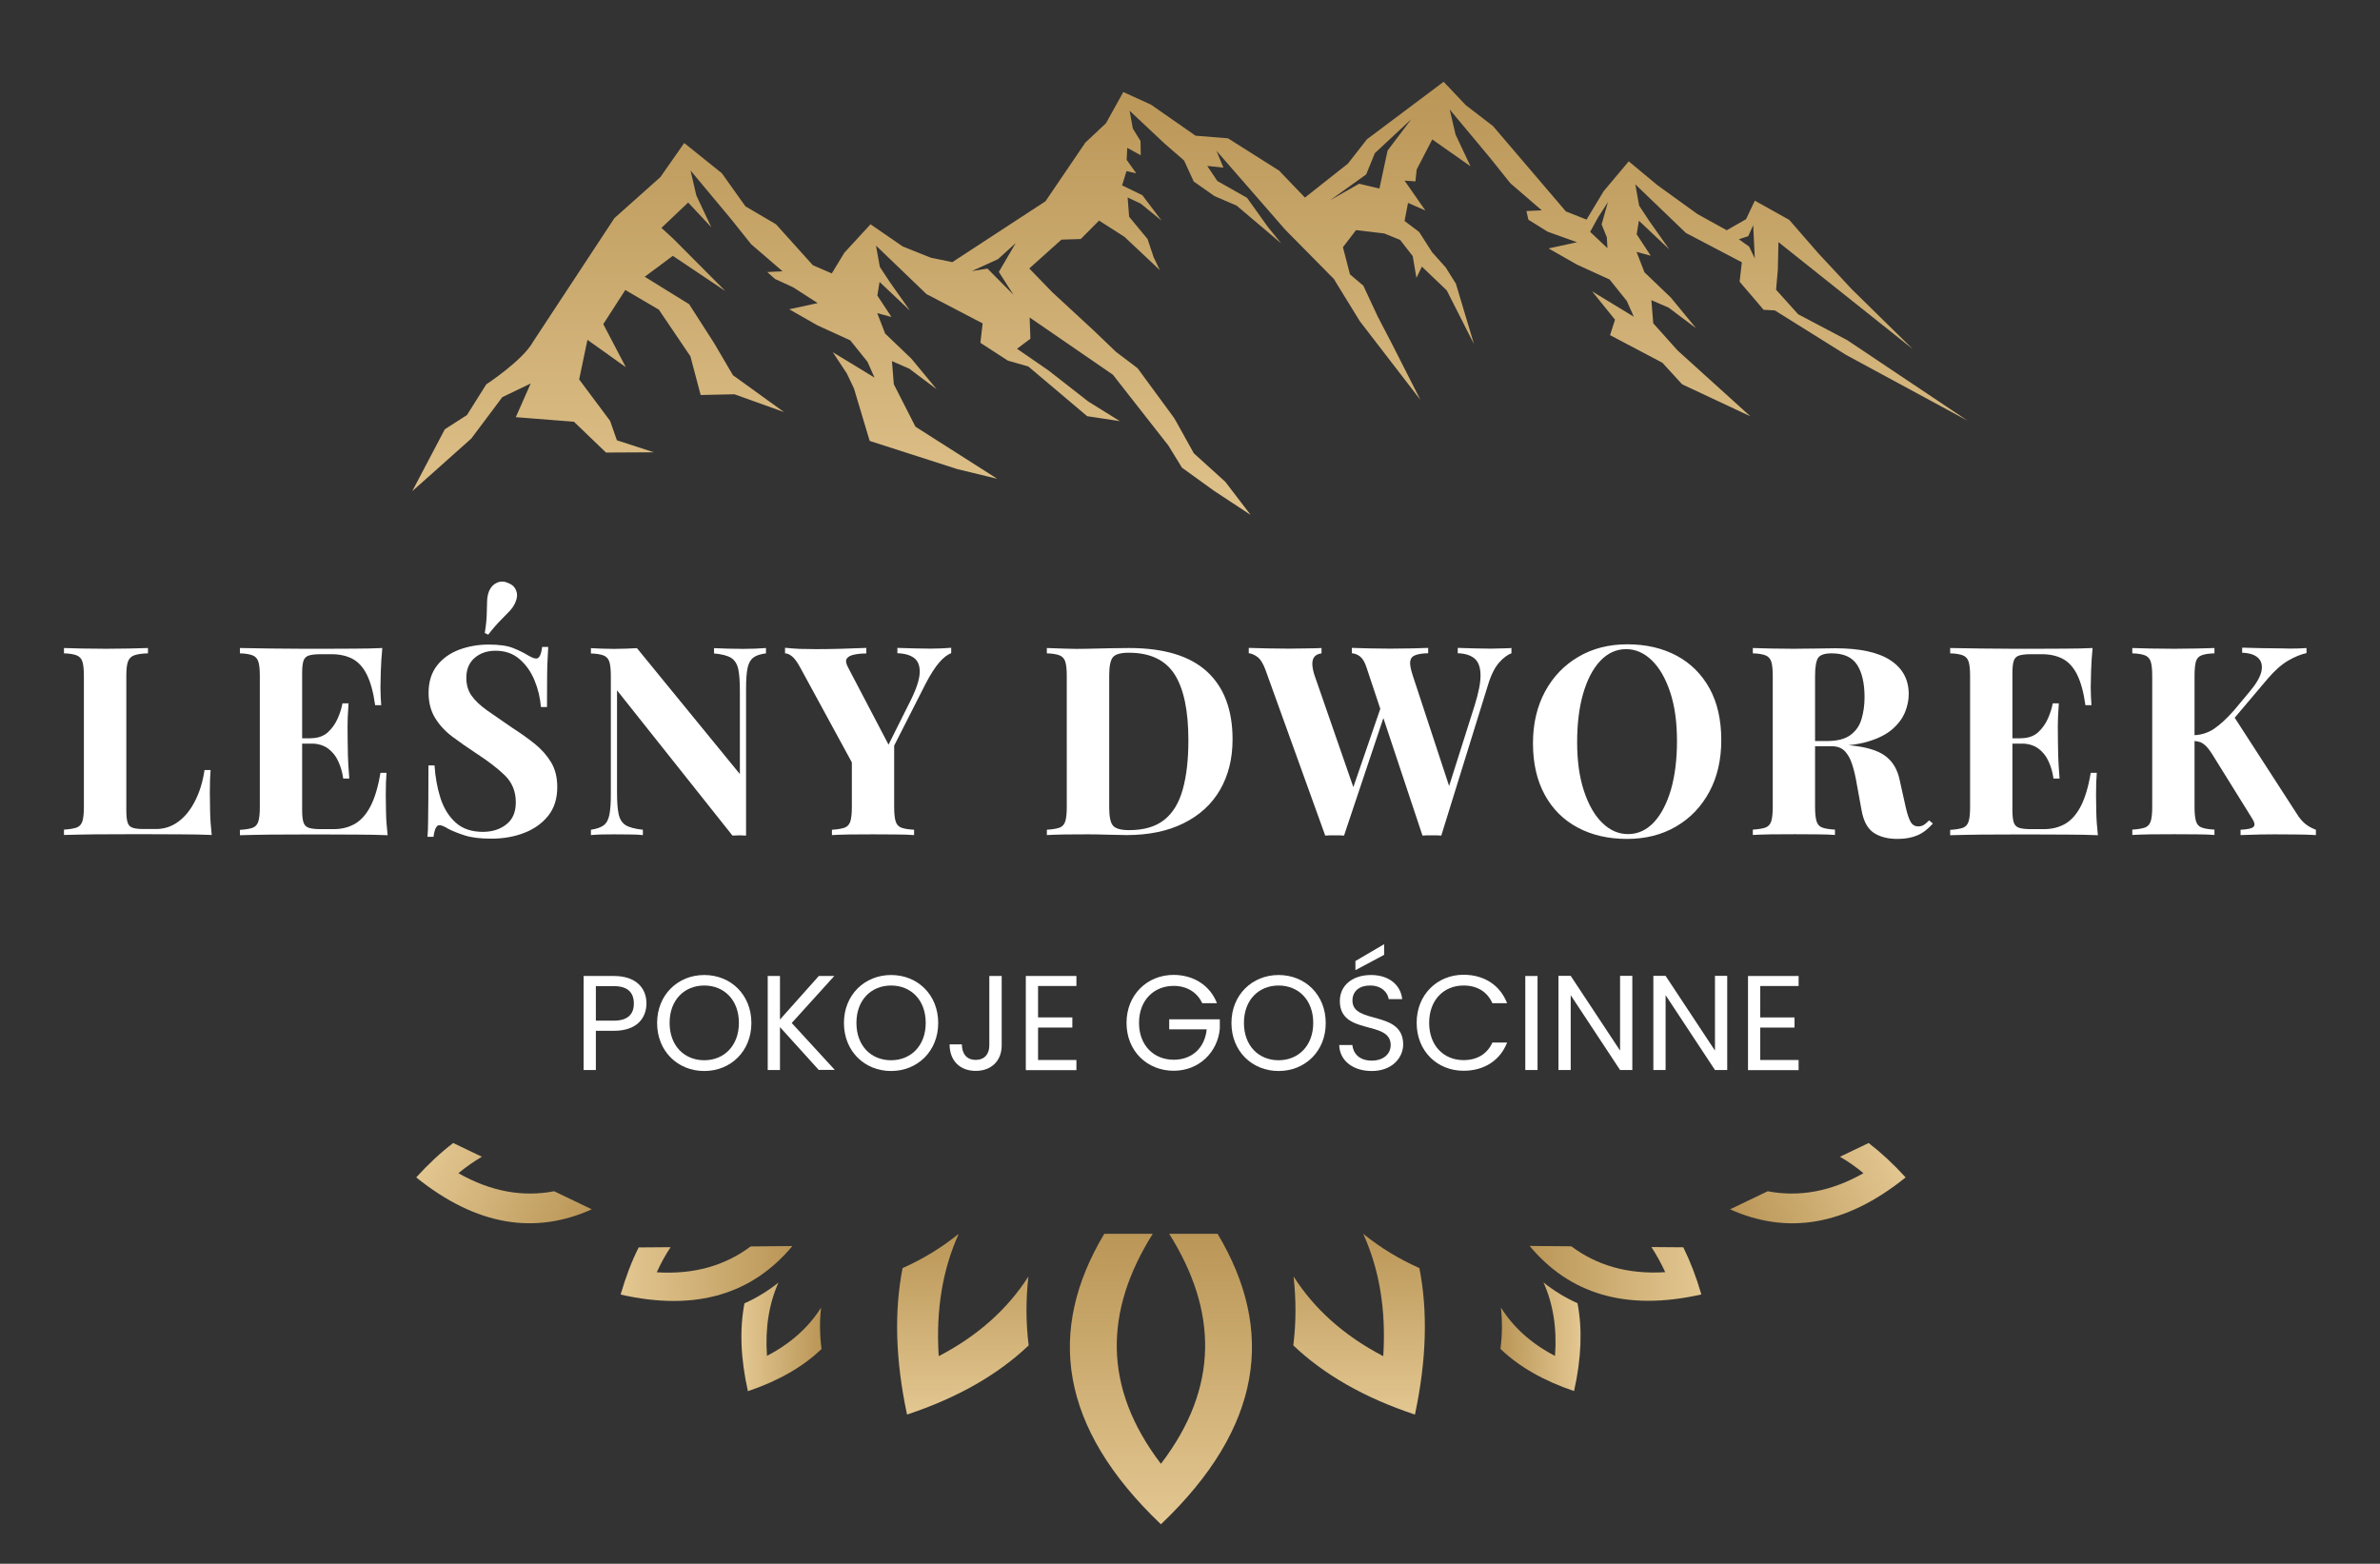 <?xml version="1.0" encoding="utf-8"?>
<!-- Generator: Adobe Illustrator 27.1.1, SVG Export Plug-In . SVG Version: 6.00 Build 0)  -->
<svg version="1.1" id="katman_1" xmlns="http://www.w3.org/2000/svg" xmlns:xlink="http://www.w3.org/1999/xlink" x="0px" y="0px"
	 viewBox="0 0 1923.6 1264" style="enable-background:new 0 0 1923.6 1264;" xml:space="preserve">
<rect x="0" y="0" width="1923.6" height="1264" fill="#333333" stroke="none"/>
<g>
	<rect x="280.8" y="784.2" style="fill:none;" width="1362" height="174.6"/>
	<path style="fill:#FFFFFF;" d="M496.2,833.2h-14.6v31.7h-9.9v-76h24.5c17.9,0,26.3,9.8,26.3,22.2
		C522.4,822.7,515,833.2,496.2,833.2z M496.2,825c11.3,0,16.1-5.3,16.1-13.8c0-8.8-4.8-14.1-16.1-14.1h-14.6V825H496.2z"/>
	<path style="fill:#FFFFFF;" d="M569.2,865.7c-21.4,0-38.1-16-38.1-38.8c0-22.8,16.8-38.8,38.1-38.8c21.5,0,38.1,16,38.1,38.8
		C607.3,849.6,590.7,865.7,569.2,865.7z M569.2,857c16,0,28-11.7,28-30.2c0-18.6-12-30.2-28-30.2s-28,11.6-28,30.2
		C541.2,845.4,553.2,857,569.2,857z"/>
	<path style="fill:#FFFFFF;" d="M630.4,830.2v34.7h-9.9v-76h9.9v35.2l31.4-35.2h12.5l-34.4,38l34.8,37.9h-13L630.4,830.2z"/>
	<path style="fill:#FFFFFF;" d="M720.2,865.7c-21.4,0-38.1-16-38.1-38.8c0-22.8,16.8-38.8,38.1-38.8c21.5,0,38.1,16,38.1,38.8
		C758.3,849.6,741.6,865.7,720.2,865.7z M720.2,857c16,0,28-11.7,28-30.2c0-18.6-12-30.2-28-30.2s-28,11.6-28,30.2
		C692.2,845.4,704.1,857,720.2,857z"/>
	<path style="fill:#FFFFFF;" d="M799.6,788.9h10v56.1c0,12.6-8.5,20.6-21,20.6c-12.6,0-21.1-8.1-21.1-21.4h9.9
		c0.1,7,3.4,12.5,11.2,12.5c7.8,0,11-5.4,11-11.8V788.9z"/>
	<path style="fill:#FFFFFF;" d="M870,797h-31v25.4h27.7v8.2h-27.7v26.2h31v8.2h-40.9v-76.1H870V797z"/>
	<path style="fill:#FFFFFF;" d="M983.6,810.9h-11.9c-4.1-8.8-12.4-14-23.1-14c-16,0-28,11.6-28,29.9c0,18.2,12,29.8,28,29.8
		c14.9,0,25.2-9.6,26.7-24.6H945v-8.1h40.9v7.6c-1.7,18.9-16.7,34-37.3,34c-21.4,0-38.1-15.9-38.1-38.7c0-22.8,16.8-38.8,38.1-38.8
		C964.6,788.1,977.9,796.3,983.6,810.9z"/>
	<path style="fill:#FFFFFF;" d="M1033.4,865.7c-21.4,0-38.1-16-38.1-38.8c0-22.8,16.8-38.8,38.1-38.8c21.5,0,38.1,16,38.1,38.8
		C1071.6,849.6,1054.9,865.7,1033.4,865.7z M1033.4,857c16,0,28-11.7,28-30.2c0-18.6-12-30.2-28-30.2c-16,0-28,11.6-28,30.2
		C1005.4,845.4,1017.4,857,1033.4,857z"/>
	<path style="fill:#FFFFFF;" d="M1108.7,865.7c-15.3,0-26-8.5-26.3-21h10.6c0.7,6.3,5.1,12.6,15.7,12.6c9.6,0,15.3-5.5,15.3-12.6
		c0-20.5-41.1-7.4-41.1-35.6c0-12.5,10.1-21,25.2-21c14.5,0,24,8,25.2,19.5h-10.9c-0.7-5.1-5.5-10.9-14.7-11
		c-8.2-0.2-14.6,4-14.6,12.2c0,19.6,41,7.4,41,35.5C1134,855,1125.2,865.7,1108.7,865.7z M1118.7,763.2v8.6l-23.2,12.4v-7.4
		L1118.7,763.2z"/>
	<path style="fill:#FFFFFF;" d="M1182.9,787.9c16.5,0,29.5,8.3,35.2,23h-11.9c-4.1-9.2-12.2-14.3-23.3-14.3
		c-15.9,0-27.8,11.6-27.8,30.2c0,18.5,11.9,30.1,27.8,30.1c11.1,0,19.2-5.1,23.3-14.2h11.9c-5.7,14.6-18.7,22.8-35.2,22.8
		c-21.3,0-37.9-15.9-37.9-38.7C1144.9,804.1,1161.6,787.9,1182.9,787.9z"/>
	<path style="fill:#FFFFFF;" d="M1232.8,788.9h9.9v76h-9.9V788.9z"/>
	<path style="fill:#FFFFFF;" d="M1319.3,788.8v76.1h-9.9l-39.9-60.5v60.5h-9.9v-76.1h9.9l39.9,60.4v-60.4H1319.3z"/>
	<path style="fill:#FFFFFF;" d="M1396,788.8v76.1h-9.9l-39.9-60.5v60.5h-9.9v-76.1h9.9l39.9,60.4v-60.4H1396z"/>
	<path style="fill:#FFFFFF;" d="M1453.7,797h-31v25.4h27.7v8.2h-27.7v26.2h31v8.2h-40.9v-76.1h40.9V797z"/>
</g>
<linearGradient id="SVGID_1_" gradientUnits="userSpaceOnUse" x1="961.816" y1="456.629" x2="961.816" y2="66.174">
	<stop  offset="0" style="stop-color:#E3C791"/>
	<stop  offset="1" style="stop-color:#BA9657"/>
</linearGradient>
<path style="fill:url(#SVGID_1_);" d="M1493.1,275l-39.8-21l-17.8-19.8l1.4-16.2l0.5-22.3l108.6,86.5l-49.5-48.6l-26.9-28.9
	l-23.5-27l-27.8-15.5l-7.1,15l-15.6,8.9l-23.7-13.1l-32.4-23.4l-23.1-19.2l-20.3,24.2l-13.8,22.9l-16.7-6.6l-26.2-30.7l-32.7-38.3
	L1184.7,85l-17.9-18.9l-62,46.5l-15.4,19.7l-34.7,27.4l-20.9-21.8l-41.3-26.1l-26.2-2.1l-36-25.1l-22.4-10.2l-14,25.2l-16.7,15.7
	l-32.2,47.4l-75.3,49.2l-17.4-3.6l-22.7-9.1l-26-17.9l-21.1,22.9l-10.2,16.8l-15.3-6.6l-29.8-33.1l-24.7-14.5l-19.1-26.8L553,115.6
	l-19.2,27.5l-37.2,33.2l-65.8,100c-8.1,14.9-37.8,34.4-37.8,34.4l-15.6,24.8l-17.9,11.5l-26.3,50l13.5-12l34.2-30.5l25.1-33.5
	l22.9-11l-12,27.2l47,3.7l13.4,12.9l12.5,12l38.7-0.2l-29.9-9.7l-5.5-15.7l-0.6-0.8l-24.4-32.7l6.7-32l13.2,9.4l17.8,12.7
	l-18.2-34.8l17.8-27.6l27.1,15.9l25.5,37.7l8.3,31.3l27.3-0.6l40.1,14.4l-41.3-29.8l-15.2-25.9L557,245.9l-35.9-22.2l22.7-16.9
	l42.5,28.5L544,192.8l-9.4-8.6l21.6-20.5l18.7,20l-12.1-25.7l-4.7-20.2l32.7,39.2l16.3,20.4l25.4,21.9l-12.4,0.6l6.3,5.6l14.6,6.7
	l19.9,12.8l-23,5l22.8,13l26.5,12.1l13.9,17.3l5.7,12.8l-33.7-20.5l11.4,17.3l5.7,12l12.7,42.4l70.9,22.8l32.2,7.8l-66.1-42.1
	l-17.5-34.3l-1.5-18.7l14,6.1l22.1,16.6L736.7,290l-21.3-20.4l-6.4-16.5l11.5,3.1l-11.4-17.3l1.8-11l24.6,23.2L719.2,228l-8.1-12.3
	l-3.1-17.2l40.9,39.3l2.2,1.1l43.1,22.5l-1.8,15.7l22.2,14.4l16.5,4.7l29.6,25l18,15.2l26.4,4L880,324.8l-0.6-0.4l-32-25L822,281.9
	l10.8-8.1l-0.6-17.2l67.3,46.3l22,28.1l22.8,29.1l11,17.9l25.6,18.5l29.9,19.7l-20.5-26.8l-25.4-23l-13.5-24.3l-2.3-4l-3.3-4.6
	l-5.9-8l-20.4-27.8l-3.9-3l-13.5-10.2l-18.6-17.8l-32.9-30.4L831.9,217l26-23.3l15.6-0.5l14.8-14.9l20.5,13.1l28.6,26.9l-5-10.4
	l-4.9-14.7l-14.9-18l-1.2-15.6l10.6,5l16.8,13.7l-15.5-20.5l-16.4-8l3.6-11.5l7.9,1.8l-7.8-10.9l0.5-9.7l10.9,6l-0.2-11.5l-6.2-10.1
	L913,89.5l28.2,26.5l15.8,13.7l7.8,17l16.8,11.8l17.9,7.7l18.3,15.5l17.7,15l-10.7-13.2l-2.4-3.3l-14.5-20.3l-24-13.6l-8.2-12.2
	l13.1,1.4l-5.6-13.6l48.2,55.3l7.3,8.4l39.4,39.9l4.2,6.9l16.8,27.3l48.9,63.5l-23.2-45.7l-11.4-21.9l-11.5-24.7l-10.8-9.1l-5.7-22
	l10.6-13.8l22.8,2.7l12.8,5.2l10.2,13.1l3,17.6l4.4-9.1l20.1,19.2l22,43.4l-14.6-48.8l-8.2-13.1l-11-12.3l-10.5-16.4l-11.8-8.9
	l2.8-14.6l14,6.1l-16.8-24.1l8.8,0.6l1-9.6l12.6-24.3l30.9,21.7l-12.1-25.7l-4.7-20.2l32.7,39.2l16.3,20.4l25.4,21.9l-12.4,0.6
	l1.6,7l15.6,9.7l23.7,8.5l-23,5l22.8,13l26.5,12.1l13.9,17.3l5.7,12.8l-33.7-20.5l18.5,22.9l-4,12.5l42.3,22.3l15.9,17.4l55.2,25.9
	l-58.9-53.3l-19.6-21.9l-1.5-18.7l14,6.1l22.1,16.6l-20.4-24.8l-21.3-20.4l-6.4-16.5l11.5,3.1l-11.4-17.3l1.8-11l24.6,23.2
	l-16.3-23.1l-8.1-12.3l-3.1-17.2l40.9,39.3l45.2,23.7l-1.8,15.7l19.4,22.7l9.1,0.5l57.6,36l98.1,53.1L1493.1,275z M815.1,232l4,6.2
	l-5.1-5.1l-15.9-16l-12.6,2l21.1-9.6l9.8-8.9l4.5-4.1l-3.2,5.5l-10.4,17.8L815.1,232z M1121.5,121.7l-4.5,20.9l-2.1,9.8l-9.3-2.2
	l-7.1-1.7l-23.5,13.4l29.2-20.9l7-17.2l29.5-27.5L1121.5,121.7z M1298.7,191.8l0.5,8.8l-14-13.2l6.5-11.8l7.9-12.3l-5.1,18.1
	L1298.7,191.8z M1413.7,199.3l-8.3-5.9l7.6-2.5l4-8.9l1.3,26.9L1413.7,199.3z"/>
<g>
	<path style="fill:#FFFFFF;" d="M119.6,523.8v4.3c-4.9,0.1-8.6,0.7-11.1,1.6c-2.5,0.9-4.2,2.6-5.1,5.1c-0.9,2.5-1.3,6.4-1.3,11.6
		v108.5c0,4.4,0.3,7.7,1,9.8c0.6,2.1,1.9,3.6,3.9,4.3c1.9,0.7,4.8,1.1,8.7,1.1h10.5c6.6,0,12.6-2,18-6c5.4-4,9.9-9.6,13.5-16.8
		c3.7-7.2,6.2-15.5,7.6-24.9h4.9c-0.4,4.8-0.6,11.1-0.6,18.8c0,3.3,0.1,8,0.2,14.3c0.1,6.3,0.6,12.7,1.3,19.4
		c-7.3-0.3-15.6-0.5-24.7-0.5c-9.2-0.1-17.3-0.1-24.5-0.1c-4.9,0-11.3,0-19.4,0c-8,0-16.6,0-25.6,0.1c-9,0.1-17.4,0.3-25.2,0.5v-4.3
		c4.6-0.3,8-0.9,10.3-1.7c2.3-0.9,3.8-2.6,4.6-5.1c0.8-2.6,1.2-6.4,1.2-11.5V546.4c0-5.3-0.4-9.1-1.2-11.6c-0.8-2.5-2.4-4.2-4.7-5.1
		c-2.4-0.9-5.8-1.5-10.2-1.6v-4.3c3.6,0.1,8.4,0.3,14.5,0.4c6.1,0.1,12.6,0.2,19.5,0.2c6.3,0,12.5-0.1,18.6-0.2
		C110.5,524.1,115.5,523.9,119.6,523.8z"/>
	<path style="fill:#FFFFFF;" d="M309,523.8c-0.6,6.3-1,12.3-1.2,18.2c-0.2,5.8-0.3,10.3-0.3,13.5c0,2.8,0.1,5.6,0.2,8.1
		c0.1,2.6,0.3,4.7,0.4,6.4h-4.9c-1.4-10.4-3.7-18.6-6.7-24.7c-3-6-6.9-10.3-11.7-12.8c-4.8-2.5-10.4-3.7-16.9-3.7h-8.8
		c-4.3,0-7.5,0.4-9.6,1.1c-2.1,0.7-3.5,2.1-4.2,4.2c-0.7,2.1-1.1,5.4-1.1,9.9v111c0,4.4,0.4,7.7,1.1,9.8c0.7,2.1,2.1,3.6,4.2,4.3
		c2.1,0.7,5.3,1.1,9.6,1.1h10.5c6.5,0,12.1-1.4,17.1-4.2c4.9-2.8,9.2-7.5,12.7-14.2c3.5-6.7,6.2-15.7,8.1-27.1h4.9
		c-0.4,4.6-0.6,10.5-0.6,17.9c0,3.3,0.1,7.9,0.2,13.9c0.1,6,0.6,12.2,1.3,18.6c-7.3-0.3-15.6-0.5-24.7-0.5
		c-9.2-0.1-17.3-0.1-24.5-0.1c-4.9,0-11.3,0-19.4,0c-8,0-16.6,0-25.6,0.1c-9,0.1-17.4,0.3-25.2,0.5v-4.3c4.6-0.3,8-0.9,10.3-1.7
		c2.3-0.9,3.8-2.6,4.6-5.1c0.8-2.6,1.2-6.4,1.2-11.5V546.4c0-5.3-0.4-9.1-1.2-11.6c-0.8-2.5-2.4-4.2-4.7-5.1
		c-2.4-0.9-5.8-1.5-10.2-1.6v-4.3c7.7,0.1,16.1,0.3,25.2,0.4c9,0.1,17.6,0.2,25.6,0.2c8,0,14.5,0,19.4,0c6.6,0,14.1,0,22.5-0.1
		C294.9,524.3,302.4,524.1,309,523.8z M275.5,596.8v4.3h-37.6v-4.3H275.5z M281.7,568.7c-0.6,8.1-0.8,14.3-0.8,18.6
		c0.1,4.3,0.1,8.2,0.1,11.7c0,3.6,0.1,7.5,0.2,11.7c0.1,4.3,0.5,10.5,1.1,18.6h-4.9c-0.7-5-2-9.6-4-13.9c-1.9-4.3-4.7-7.7-8.3-10.4
		c-3.6-2.6-8.2-4-14-4v-4.3c5.7,0,10.3-1.6,13.8-4.7c3.4-3.1,6.1-6.9,8-11.2c1.9-4.3,3.2-8.4,3.9-12.3H281.7z"/>
	<path style="fill:#FFFFFF;" d="M394.8,521c8.5,0,15,0.9,19.6,2.7c4.6,1.8,8.5,3.7,11.8,5.7c1.7,1,3.1,1.7,4.2,2.2
		c1.1,0.5,2.1,0.7,3.1,0.7c2.3,0,3.9-3.1,4.7-9.4h4.9c-0.1,2.7-0.3,5.9-0.5,9.7c-0.2,3.8-0.4,8.7-0.4,14.8
		c-0.1,6.1-0.1,14.2-0.1,24.1h-4.9c-0.6-7.4-2.3-14.6-5.2-21.6c-2.9-7-6.9-12.7-12.2-17.2c-5.2-4.5-11.6-6.7-19.2-6.7
		c-6.9,0-12.5,1.9-17,5.8c-4.4,3.8-6.7,9.2-6.7,16c0,5.7,1.4,10.6,4.3,14.6c2.9,4.1,7.1,8,12.6,11.9c5.5,3.8,12.2,8.5,20.1,13.9
		c6.9,4.4,13,8.8,18.5,13.2c5.4,4.4,9.8,9.4,13.1,14.9c3.3,5.6,4.9,12.2,4.9,19.9c0,9.4-2.5,17.2-7.4,23.3
		c-4.9,6.1-11.4,10.7-19.5,13.8c-8,3.1-16.8,4.6-26.5,4.6c-8.9,0-16-0.9-21.3-2.6c-5.3-1.7-9.8-3.5-13.3-5.3c-3.2-2-5.6-3-7.3-3
		c-2.3,0-3.9,3.1-4.7,9.4h-4.9c0.3-3.4,0.5-7.4,0.5-12c0.1-4.6,0.1-10.5,0.2-17.8c0.1-7.3,0.1-16.6,0.1-27.9h4.9
		c0.6,9.4,2.2,18.2,4.8,26.4c2.7,8.2,6.7,14.8,12.3,19.8c5.5,5,12.9,7.5,22,7.5c7.5,0,13.8-2,18.9-6c5.2-4,7.7-10,7.7-17.9
		c0-8.8-3-16.1-9-21.9c-6-5.8-13.8-11.7-23.2-17.8c-6.7-4.4-13-8.8-18.9-13.2c-5.9-4.4-10.6-9.5-14.1-15.2
		c-3.5-5.7-5.3-12.5-5.3-20.3c0-9,2.3-16.3,6.8-22.1c4.5-5.8,10.5-10,17.8-12.8C378.6,522.4,386.5,521,394.8,521z M410.9,471.3
		c3.2,1.3,5.3,3.3,6.3,6.2c1.1,2.8,0.9,5.8-0.5,9c-1,2.6-2.5,4.9-4.6,7.2c-2.1,2.2-4.6,4.8-7.5,7.7c-2.9,2.9-6.3,6.8-10,11.6
		l-2.8-1.3c1-6,1.5-11,1.6-15.2c0.1-4.1,0.2-7.7,0.3-10.8c0.1-3.1,0.7-5.8,1.7-8.2c1.4-3.1,3.5-5.3,6.3-6.5
		C404.6,469.7,407.6,469.8,410.9,471.3z"/>
	<path style="fill:#FFFFFF;" d="M619.1,523.8v4.3c-4.6,0.6-8,1.7-10.3,3.5c-2.3,1.8-3.8,4.6-4.6,8.4c-0.8,3.8-1.2,9.3-1.2,16.2
		v119.2c-1.7-0.1-3.5-0.2-5.3-0.2c-1.8,0-3.7,0.1-5.7,0.2L498.7,558v82c0,7.8,0.4,13.8,1.3,18c0.9,4.2,2.8,7.2,5.7,9
		c2.9,1.8,7.6,3,13.9,3.7v4.3c-2.7-0.3-6.3-0.5-10.8-0.5c-4.4-0.1-8.6-0.1-12.5-0.1c-3.3,0-6.7,0-10.1,0.1c-3.4,0.1-6.3,0.3-8.6,0.5
		v-4.3c4.6-0.7,8-1.9,10.3-3.6c2.3-1.7,3.8-4.5,4.6-8.4c0.8-3.9,1.2-9.3,1.2-16.1v-96.1c0-5.3-0.4-9.1-1.2-11.6
		c-0.8-2.5-2.4-4.2-4.7-5.1c-2.4-0.9-5.8-1.5-10.2-1.6v-4.3c2.3,0.1,5.2,0.3,8.6,0.4c3.4,0.1,6.8,0.2,10.1,0.2
		c3.4,0,6.7-0.1,9.9-0.2c3.2-0.1,6-0.3,8.6-0.4L598,625.7v-66.8c0-7.8-0.4-13.8-1.3-18c-0.9-4.2-2.8-7.2-5.7-9.1
		c-2.9-1.8-7.6-3.1-13.9-3.6v-4.3c2.7,0.1,6.3,0.3,10.8,0.4c4.4,0.1,8.6,0.2,12.5,0.2c3.4,0,6.8-0.1,10.2-0.2
		C614,524.1,616.8,523.9,619.1,523.8z"/>
	<path style="fill:#FFFFFF;" d="M768.8,523.6v4.3c-3.2,1.3-6.4,3.8-9.7,7.6c-3.3,3.8-7,9.5-11,17.2l-40.6,79.9h-10.1L647,540
		c-2.6-4.8-4.9-8-7-9.6c-2.1-1.6-3.9-2.3-5.5-2.3v-4.5c3.9,0.4,7.8,0.7,11.9,0.9c4.1,0.1,8.6,0.2,13.4,0.2c6.3,0,13.1-0.1,20.4-0.3
		c7.3-0.2,14-0.5,20-0.7v4.5c-3.6,0-6.8,0.3-9.7,0.9c-2.9,0.6-4.9,1.6-6,3.1c-1.1,1.5-0.9,3.9,0.9,7.2l34,64.9l-6.7,8.5l22.1-44.2
		c5.3-10.3,8.1-18.3,8.5-24.1c0.4-5.8-1.1-10-4.3-12.5c-3.2-2.5-7.8-3.8-13.7-4v-4.3c4.9,0.1,9.5,0.3,13.8,0.4
		c4.3,0.1,8.7,0.2,13.1,0.2c3.2,0,6.1-0.1,8.9-0.2C764.1,523.9,766.6,523.7,768.8,523.6z M722.7,598.8v53.6c0,5.1,0.4,9,1.2,11.5
		c0.8,2.6,2.3,4.3,4.6,5.1c2.3,0.9,5.7,1.4,10.3,1.7v4.3c-3.9-0.3-8.9-0.5-14.9-0.5c-6.1-0.1-12.1-0.1-18.2-0.1
		c-6.7,0-13.1,0-19.1,0.1c-6,0.1-10.8,0.3-14.2,0.5v-4.3c4.6-0.3,8-0.9,10.3-1.7c2.3-0.9,3.8-2.6,4.6-5.1c0.8-2.6,1.2-6.4,1.2-11.5
		v-43.8l18.7,13.2L722.7,598.8z"/>
	<path style="fill:#FFFFFF;" d="M912.6,523.8c28.2,0,49.2,6.4,63,19.1c13.8,12.7,20.6,31,20.6,54.8c0,15.5-3.4,29.1-10.1,40.7
		c-6.7,11.6-16.5,20.6-29.4,27c-12.8,6.4-28.2,9.6-46.1,9.6c-3.4,0-8.4-0.1-14.7-0.3c-6.4-0.2-11.9-0.3-16.7-0.3
		c-6.3,0-12.5,0-18.6,0.1c-6.1,0.1-10.9,0.3-14.5,0.5v-4.3c4.6-0.3,8-0.9,10.3-1.7c2.3-0.9,3.8-2.6,4.6-5.1
		c0.8-2.6,1.2-6.4,1.2-11.5V546.4c0-5.3-0.4-9.1-1.2-11.6c-0.8-2.5-2.4-4.2-4.7-5.1c-2.4-0.9-5.8-1.5-10.2-1.6v-4.3
		c3.6,0.1,8.4,0.3,14.5,0.5c6.1,0.2,12.2,0.3,18.2,0.1c5.2-0.1,11-0.3,17.5-0.4C902.9,523.9,908.3,523.8,912.6,523.8z M912.4,527.6
		c-6.6,0-10.9,1.2-12.9,3.6c-2,2.4-3,7.3-3,14.7v106.8c0,7.4,1,12.3,3.1,14.7c2.1,2.4,6.4,3.6,13,3.6c12,0,21.5-2.8,28.5-8.4
		c7-5.6,11.9-13.8,14.9-24.7c3-10.8,4.5-24,4.5-39.5c0-23.9-3.7-41.7-11.2-53.4C941.9,533.5,929.6,527.6,912.4,527.6z"/>
	<path style="fill:#FFFFFF;" d="M1068.1,523.8v4.3c-2.9,0.4-4.9,1.5-6,3.1c-1.1,1.6-1.6,3.8-1.4,6.4c0.2,2.6,0.8,5.4,1.8,8.4
		l32.9,94.8l-5.8,7.7l27.5-79.9l3,5.8l-33.8,101c-1.1-0.1-2.4-0.2-3.7-0.2s-2.6,0-3.9,0s-2.6,0-3.9,0c-1.3,0-2.5,0.1-3.7,0.2
		l-48.2-133.7c-1.9-5.3-4.1-8.8-6.6-10.7c-2.5-1.8-4.8-2.8-7-3v-4.3c4.3,0.1,9.4,0.3,15.3,0.4c5.9,0.1,11.5,0.2,16.8,0.2
		c5.7,0,10.9-0.1,15.4-0.2C1061.5,524.1,1065.2,523.9,1068.1,523.8z M1221.6,523.8v4.3c-3.2,1.1-6.5,3.6-9.9,7.4
		c-3.4,3.8-6.5,9.8-9,18l-37.8,121.9c-1.1-0.1-2.4-0.2-3.7-0.2c-1.3,0-2.6,0-3.9,0c-1.3,0-2.6,0-3.9,0c-1.3,0-2.5,0.1-3.7,0.2
		l-45.2-135.8c-1.4-4.4-3.2-7.4-5.3-9c-2.1-1.6-4.3-2.4-6.6-2.6v-4.3c4,0.1,8.8,0.3,14.3,0.4c5.5,0.1,11,0.2,16.5,0.2
		c6.3,0,12.2-0.1,17.7-0.2c5.5-0.1,9.9-0.3,13.2-0.4v4.3c-4.3,0.1-7.7,0.6-10.2,1.5c-2.5,0.9-3.9,2.5-4.3,4.9
		c-0.4,2.4,0.3,6.3,2,11.5l30.5,92.7l-4.9,8.8l24.3-76.7c3.4-10.8,5.1-19.3,4.9-25.4c-0.1-6.1-1.8-10.5-4.9-13.1
		c-3.2-2.6-7.7-4-13.5-4.2v-4.3c4.9,0.1,9.5,0.3,13.8,0.4c4.3,0.1,8.6,0.2,12.9,0.2c3.3,0,6.3-0.1,9.1-0.2
		C1217,524.1,1219.5,523.9,1221.6,523.8z"/>
	<path style="fill:#FFFFFF;" d="M1315.2,520.8c15.2,0,28.5,3.1,39.9,9.2c11.4,6.1,20.2,14.9,26.6,26.4c6.3,11.5,9.5,25.4,9.5,41.8
		c0,15.9-3.2,29.9-9.7,41.9c-6.5,12-15.4,21.3-26.9,28c-11.5,6.7-24.7,10-39.6,10c-15.2,0-28.5-3.1-39.9-9.2
		c-11.4-6.1-20.3-14.9-26.6-26.5c-6.3-11.5-9.5-25.4-9.5-41.6c0-15.9,3.3-29.9,9.8-41.9c6.5-12,15.5-21.3,26.9-28
		C1287.1,524.2,1300.3,520.8,1315.2,520.8z M1314.3,524.7c-8,0-15,3.2-21,9.6c-6,6.4-10.5,15.2-13.8,26.5
		c-3.2,11.2-4.8,24.3-4.8,39.1c0,15.1,1.8,28.2,5.5,39.4c3.7,11.2,8.6,19.8,14.8,25.8c6.2,6.1,13.2,9.1,20.8,9.1c8,0,15-3.2,21-9.6
		c5.9-6.4,10.5-15.3,13.8-26.6c3.2-11.3,4.8-24.3,4.8-39c0-15.2-1.8-28.4-5.5-39.5c-3.7-11.1-8.6-19.7-14.8-25.7
		C1328.8,527.7,1321.9,524.7,1314.3,524.7z"/>
	<path style="fill:#FFFFFF;" d="M1416.7,523.8c3.6,0.1,8.4,0.3,14.5,0.4c6.1,0.1,12.2,0.2,18.2,0.2c6.9,0,13.5-0.1,20-0.2
		c6.5-0.1,11-0.2,13.8-0.2c19.9,0,34.8,3.2,44.7,9.7c9.9,6.5,14.8,15.6,14.8,27.4c0,4.8-1,9.7-3,14.6c-2,4.9-5.4,9.5-10.2,13.7
		c-4.8,4.2-11.4,7.5-19.7,10c-8.3,2.5-18.8,3.7-31.4,3.7h-20.6V599h18.5c8.5,0,14.9-1.6,19.2-4.8c4.4-3.2,7.4-7.5,9-12.8
		c1.6-5.3,2.5-11.3,2.5-17.8c0-11.2-2-20-6-26.2c-4-6.2-10.9-9.3-20.6-9.3c-5.6,0-9.2,1.2-10.9,3.6c-1.6,2.4-2.5,7.3-2.5,14.7v105.9
		c0,5.1,0.4,9,1.2,11.5c0.8,2.6,2.3,4.3,4.6,5.1c2.3,0.9,5.7,1.4,10.3,1.7v4.3c-3.9-0.3-8.7-0.5-14.6-0.5
		c-5.9-0.1-11.8-0.1-17.8-0.1c-6.9,0-13.4,0-19.5,0.1c-6.1,0.1-10.9,0.3-14.5,0.5v-4.3c4.6-0.3,8-0.9,10.3-1.7
		c2.3-0.9,3.8-2.6,4.6-5.1c0.8-2.6,1.2-6.4,1.2-11.5V546.4c0-5.3-0.4-9.1-1.2-11.6c-0.8-2.5-2.4-4.2-4.7-5.1
		c-2.4-0.9-5.8-1.5-10.2-1.6V523.8z M1457.3,599.6c6.2,0.1,11.5,0.4,16,0.9c4.5,0.4,8.5,0.8,11.9,1.2c3.4,0.4,6.5,0.6,9.2,0.7
		c13,1.1,22.7,3.9,28.9,8.3c6.2,4.4,10.3,11,12.1,19.9l4.9,22c1.3,5.7,2.7,9.7,4.1,12c1.4,2.3,3.5,3.4,6.2,3.4
		c1.9-0.1,3.4-0.6,4.6-1.4c1.2-0.8,2.5-2,4-3.5l3,2.6c-3.9,4.4-8,7.6-12.5,9.5c-4.4,1.9-9.8,2.9-16.1,2.9c-7.7,0-14.1-1.6-19.1-4.9
		c-5-3.3-8.3-9.3-9.9-18.2l-3.9-21.4c-1-6-2.2-11.2-3.7-15.7c-1.4-4.5-3.4-8-5.9-10.7c-2.5-2.6-6-4-10.4-4h-23.2L1457.3,599.6z"/>
	<path style="fill:#FFFFFF;" d="M1691.3,523.8c-0.6,6.3-1,12.3-1.2,18.2c-0.2,5.8-0.3,10.3-0.3,13.5c0,2.8,0.1,5.6,0.2,8.1
		c0.1,2.6,0.3,4.7,0.4,6.4h-4.9c-1.4-10.4-3.7-18.6-6.7-24.7c-3-6-6.9-10.3-11.7-12.8c-4.8-2.5-10.4-3.7-16.9-3.7h-8.8
		c-4.3,0-7.5,0.4-9.6,1.1c-2.1,0.7-3.5,2.1-4.2,4.2c-0.7,2.1-1.1,5.4-1.1,9.9v111c0,4.4,0.4,7.7,1.1,9.8c0.7,2.1,2.1,3.6,4.2,4.3
		c2.1,0.7,5.3,1.1,9.6,1.1h10.5c6.5,0,12.1-1.4,17.1-4.2c4.9-2.8,9.2-7.5,12.7-14.2c3.5-6.7,6.2-15.7,8.1-27.1h4.9
		c-0.4,4.6-0.6,10.5-0.6,17.9c0,3.3,0.1,7.9,0.2,13.9c0.1,6,0.6,12.2,1.3,18.6c-7.3-0.3-15.6-0.5-24.7-0.5
		c-9.2-0.1-17.3-0.1-24.5-0.1c-4.9,0-11.3,0-19.4,0c-8,0-16.6,0-25.6,0.1c-9,0.1-17.4,0.3-25.2,0.5v-4.3c4.6-0.3,8-0.9,10.3-1.7
		c2.3-0.9,3.8-2.6,4.6-5.1c0.8-2.6,1.2-6.4,1.2-11.5V546.4c0-5.3-0.4-9.1-1.2-11.6c-0.8-2.5-2.4-4.2-4.7-5.1
		c-2.4-0.9-5.8-1.5-10.2-1.6v-4.3c7.7,0.1,16.1,0.3,25.2,0.4c9,0.1,17.6,0.2,25.6,0.2c8,0,14.5,0,19.4,0c6.6,0,14.1,0,22.5-0.1
		C1677.2,524.3,1684.7,524.1,1691.3,523.8z M1657.7,596.8v4.3h-37.6v-4.3H1657.7z M1664,568.7c-0.6,8.1-0.8,14.3-0.8,18.6
		c0.1,4.3,0.1,8.2,0.1,11.7c0,3.6,0.1,7.5,0.2,11.7c0.1,4.3,0.5,10.5,1.1,18.6h-4.9c-0.7-5-2-9.6-4-13.9c-1.9-4.3-4.7-7.7-8.3-10.4
		c-3.6-2.6-8.2-4-14-4v-4.3c5.7,0,10.3-1.6,13.8-4.7c3.4-3.1,6.1-6.9,8-11.2c1.9-4.3,3.2-8.4,3.9-12.3H1664z"/>
	<path style="fill:#FFFFFF;" d="M1789.8,523.8v4.3c-4.6,0.1-8.1,0.7-10.4,1.6c-2.4,0.9-3.9,2.6-4.6,5.1c-0.7,2.5-1.1,6.4-1.1,11.6
		v105.9c0,5.1,0.4,9,1.2,11.5c0.8,2.6,2.3,4.3,4.6,5.1c2.3,0.9,5.7,1.4,10.3,1.7v4.3c-3.9-0.3-8.7-0.5-14.6-0.5
		c-5.9-0.1-11.8-0.1-17.8-0.1c-6.9,0-13.4,0-19.5,0.1c-6.1,0.1-10.9,0.3-14.5,0.5v-4.3c4.6-0.3,8-0.9,10.3-1.7
		c2.3-0.9,3.8-2.6,4.6-5.1c0.8-2.6,1.2-6.4,1.2-11.5V546.4c0-5.3-0.4-9.1-1.2-11.6c-0.8-2.5-2.4-4.2-4.7-5.1
		c-2.4-0.9-5.8-1.5-10.2-1.6v-4.3c3.6,0.1,8.4,0.3,14.5,0.4c6.1,0.1,12.6,0.2,19.5,0.2c6,0,12-0.1,17.8-0.2
		C1781,524.1,1785.9,523.9,1789.8,523.8z M1864.2,523.8v4.1c-4.6,1-9.5,3-14.7,6c-5.2,3-10.7,7.8-16.5,14.5l-40.4,47.8l12.5-17.7
		l51.2,79.2c2,3.3,4.2,5.9,6.5,7.9c2.3,2,5.3,3.7,9,5.1v4.3c-5-0.3-10.6-0.5-16.8-0.5c-6.2-0.1-11.8-0.1-16.8-0.1c-3,0-6.7,0-11,0.1
		c-4.3,0.1-9.8,0.3-16.3,0.5v-4.3c5.9-0.3,9.4-1.1,10.6-2.5c1.2-1.4,0.7-3.7-1.6-7.2l-31.2-50.2c-2-3.3-3.8-5.7-5.4-7.4
		c-1.6-1.6-3.2-2.8-4.7-3.4c-1.6-0.6-3.7-1-6.2-1.2v-4.5c6.3-0.1,11.9-1.8,16.9-5.1c4.9-3.3,10.4-8.3,16.2-14.9l12.7-15.2
		c5.4-6.4,8.6-11.9,9.6-16.6c0.9-4.6,0-8.2-2.8-10.8c-2.8-2.6-7.1-3.9-12.8-4.1v-4.1c5.3,0.1,10.4,0.3,15.2,0.4
		c4.8,0.1,10.4,0.2,16.7,0.2C1852.3,524.4,1859,524.2,1864.2,523.8z"/>
</g>
<g>
	<g>
		
			<linearGradient id="SVGID_00000043421487087488148610000018092804534791032720_" gradientUnits="userSpaceOnUse" x1="788.946" y1="893.453" x2="928.071" y2="893.453" gradientTransform="matrix(-0.902 0.432 0.432 0.902 1858.948 -209.554)">
			<stop  offset="0" style="stop-color:#E3C791"/>
			<stop  offset="1" style="stop-color:#BA9657"/>
		</linearGradient>
		<path style="fill:url(#SVGID_00000043421487087488148610000018092804534791032720_);" d="M1487.1,935l23.2-11.1
			c10,7.7,20,16.9,29.9,27.8c-49.1,39.6-96.2,46.3-141.9,25.8l30.4-14.6c25.2,4.8,51,0.4,77.4-14.6
			C1499.9,943.1,1493.5,938.7,1487.1,935z"/>
	</g>
	<g>
		
			<linearGradient id="SVGID_00000162353189982937329700000003974689292091280052_" gradientUnits="userSpaceOnUse" x1="850.249" y1="996.02" x2="914.949" y2="996.02" gradientTransform="matrix(-1 -8.985250e-03 -8.985250e-03 1 2136.55 92.368)">
			<stop  offset="0" style="stop-color:#E3C791"/>
			<stop  offset="1" style="stop-color:#BA9657"/>
		</linearGradient>
		<path style="fill:url(#SVGID_00000162353189982937329700000003974689292091280052_);" d="M1256.8,1096c1.7-22.6-1.6-42.3-9.3-59.4
			c8.5,6.8,17.7,12.4,27.5,16.8c4,20.8,3.2,44.3-2.8,71c-24.9-8.4-44.6-19.8-59.5-34.1c1.5-11.1,1.6-22.2,0.4-33.4
			C1223,1072.7,1237.4,1085.9,1256.8,1096"/>
		
			<linearGradient id="SVGID_00000132795809449259857090000012753971319752377738_" gradientUnits="userSpaceOnUse" x1="752.905" y1="944.608" x2="892.03" y2="944.608" gradientTransform="matrix(-1 -8.985250e-03 -8.985250e-03 1 2136.55 92.368)">
			<stop  offset="0" style="stop-color:#E3C791"/>
			<stop  offset="1" style="stop-color:#BA9657"/>
		</linearGradient>
		<path style="fill:url(#SVGID_00000132795809449259857090000012753971319752377738_);" d="M1334.7,1008l25.8,0.2
			c5.6,11.3,10.5,24,14.6,38.1c-61.5,13.9-106.8-0.8-138.8-39.2l33.7,0.3c20.6,15.4,45.6,22.8,75.9,20.9
			C1342.5,1021,1338.8,1014.2,1334.7,1008z"/>
	</g>
	<g>
		
			<linearGradient id="SVGID_00000153676301269994523790000010346096673120758688_" gradientUnits="userSpaceOnUse" x1="1530.944" y1="1002.136" x2="1595.645" y2="1002.136" gradientTransform="matrix(1 -8.985249e-03 8.985249e-03 1 -940.588 92.368)">
			<stop  offset="0" style="stop-color:#E3C791"/>
			<stop  offset="1" style="stop-color:#BA9657"/>
		</linearGradient>
		<path style="fill:url(#SVGID_00000153676301269994523790000010346096673120758688_);" d="M619.9,1096c19.4-10.2,33.8-23.3,43.7-39
			c-1.2,11.2-1.1,22.3,0.4,33.4c-14.9,14.3-34.6,25.7-59.5,34.1c-6-26.7-6.8-50.2-2.8-71c9.8-4.4,19-10,27.5-16.8
			C621.6,1053.7,618.3,1073.4,619.9,1096"/>
		
			<linearGradient id="SVGID_00000060011442245611026380000009603563200850000794_" gradientUnits="userSpaceOnUse" x1="1433.601" y1="950.724" x2="1572.725" y2="950.724" gradientTransform="matrix(1 -8.985249e-03 8.985249e-03 1 -940.588 92.368)">
			<stop  offset="0" style="stop-color:#E3C791"/>
			<stop  offset="1" style="stop-color:#BA9657"/>
		</linearGradient>
		<path style="fill:url(#SVGID_00000060011442245611026380000009603563200850000794_);" d="M530.8,1028.4
			c30.3,1.9,55.4-5.5,75.9-20.9l33.7-0.3c-32,38.4-77.3,53.2-138.8,39.2c4.1-14.1,8.9-26.8,14.6-38.1l25.8-0.2
			C537.9,1014.2,534.2,1021,530.8,1028.4z"/>
	</g>
	<g>
		
			<linearGradient id="SVGID_00000021829727201370000920000018352909988110219656_" gradientUnits="userSpaceOnUse" x1="2099.248" y1="266.033" x2="2238.373" y2="266.033" gradientTransform="matrix(0.902 0.432 -0.432 0.902 -1435.035 -209.554)">
			<stop  offset="0" style="stop-color:#E3C791"/>
			<stop  offset="1" style="stop-color:#BA9657"/>
		</linearGradient>
		<path style="fill:url(#SVGID_00000021829727201370000920000018352909988110219656_);" d="M370.5,948.3
			c26.4,15,52.2,19.4,77.4,14.6l30.4,14.6c-45.6,20.5-92.8,13.7-141.9-25.8c9.9-10.9,19.8-20.1,29.9-27.8l23.2,11.1
			C383.2,938.7,376.8,943.1,370.5,948.3z"/>
	</g>
	<g>
		
			<linearGradient id="SVGID_00000116221722424424491280000007286675752156562313_" gradientUnits="userSpaceOnUse" x1="778.186" y1="1143.378" x2="778.186" y2="997.313">
			<stop  offset="0" style="stop-color:#E3C791"/>
			<stop  offset="1" style="stop-color:#BA9657"/>
		</linearGradient>
		<path style="fill:url(#SVGID_00000116221722424424491280000007286675752156562313_);" d="M758.7,1096.2
			c31.9-16.6,55.8-38.3,72.5-64.4c-2.1,18.6-2.1,37.1,0.2,55.7c-24.7,23.5-57.3,42.3-98.3,55.9c-9.5-44.5-10.4-83.9-3.6-118.4
			c16.2-7.2,31.4-16.4,45.4-27.7C762,1025.7,756.3,1058.4,758.7,1096.2"/>
		
			<linearGradient id="SVGID_00000165928586613836664890000010702027223113375368_" gradientUnits="userSpaceOnUse" x1="938.344" y1="1232.096" x2="938.344" y2="997.313">
			<stop  offset="0" style="stop-color:#E3C791"/>
			<stop  offset="1" style="stop-color:#BA9657"/>
		</linearGradient>
		<path style="fill:url(#SVGID_00000165928586613836664890000010702027223113375368_);" d="M938.3,1183.2
			c-47.3-62-45.6-123.9-6.6-185.9h-39.2c-46.8,78.3-36.4,156.5,45.8,234.8c82.2-78.3,92.6-156.5,45.8-234.8H945
			C983.9,1059.3,985.7,1121.2,938.3,1183.2z"/>
		
			<linearGradient id="SVGID_00000057131931060282136340000005440170949709678492_" gradientUnits="userSpaceOnUse" x1="1098.493" y1="1143.378" x2="1098.493" y2="997.313">
			<stop  offset="0" style="stop-color:#E3C791"/>
			<stop  offset="1" style="stop-color:#BA9657"/>
		</linearGradient>
		<path style="fill:url(#SVGID_00000057131931060282136340000005440170949709678492_);" d="M1118,1096.2
			c-31.9-16.6-55.8-38.3-72.5-64.4c2.1,18.6,2.1,37.1-0.2,55.7c24.7,23.5,57.3,42.3,98.3,55.9c9.5-44.5,10.4-83.9,3.6-118.4
			c-16.2-7.2-31.4-16.4-45.4-27.7C1114.7,1025.7,1120.4,1058.4,1118,1096.2z"/>
	</g>
</g>
<g>
</g>
<g>
</g>
<g>
</g>
<g>
</g>
<g>
</g>
</svg>
